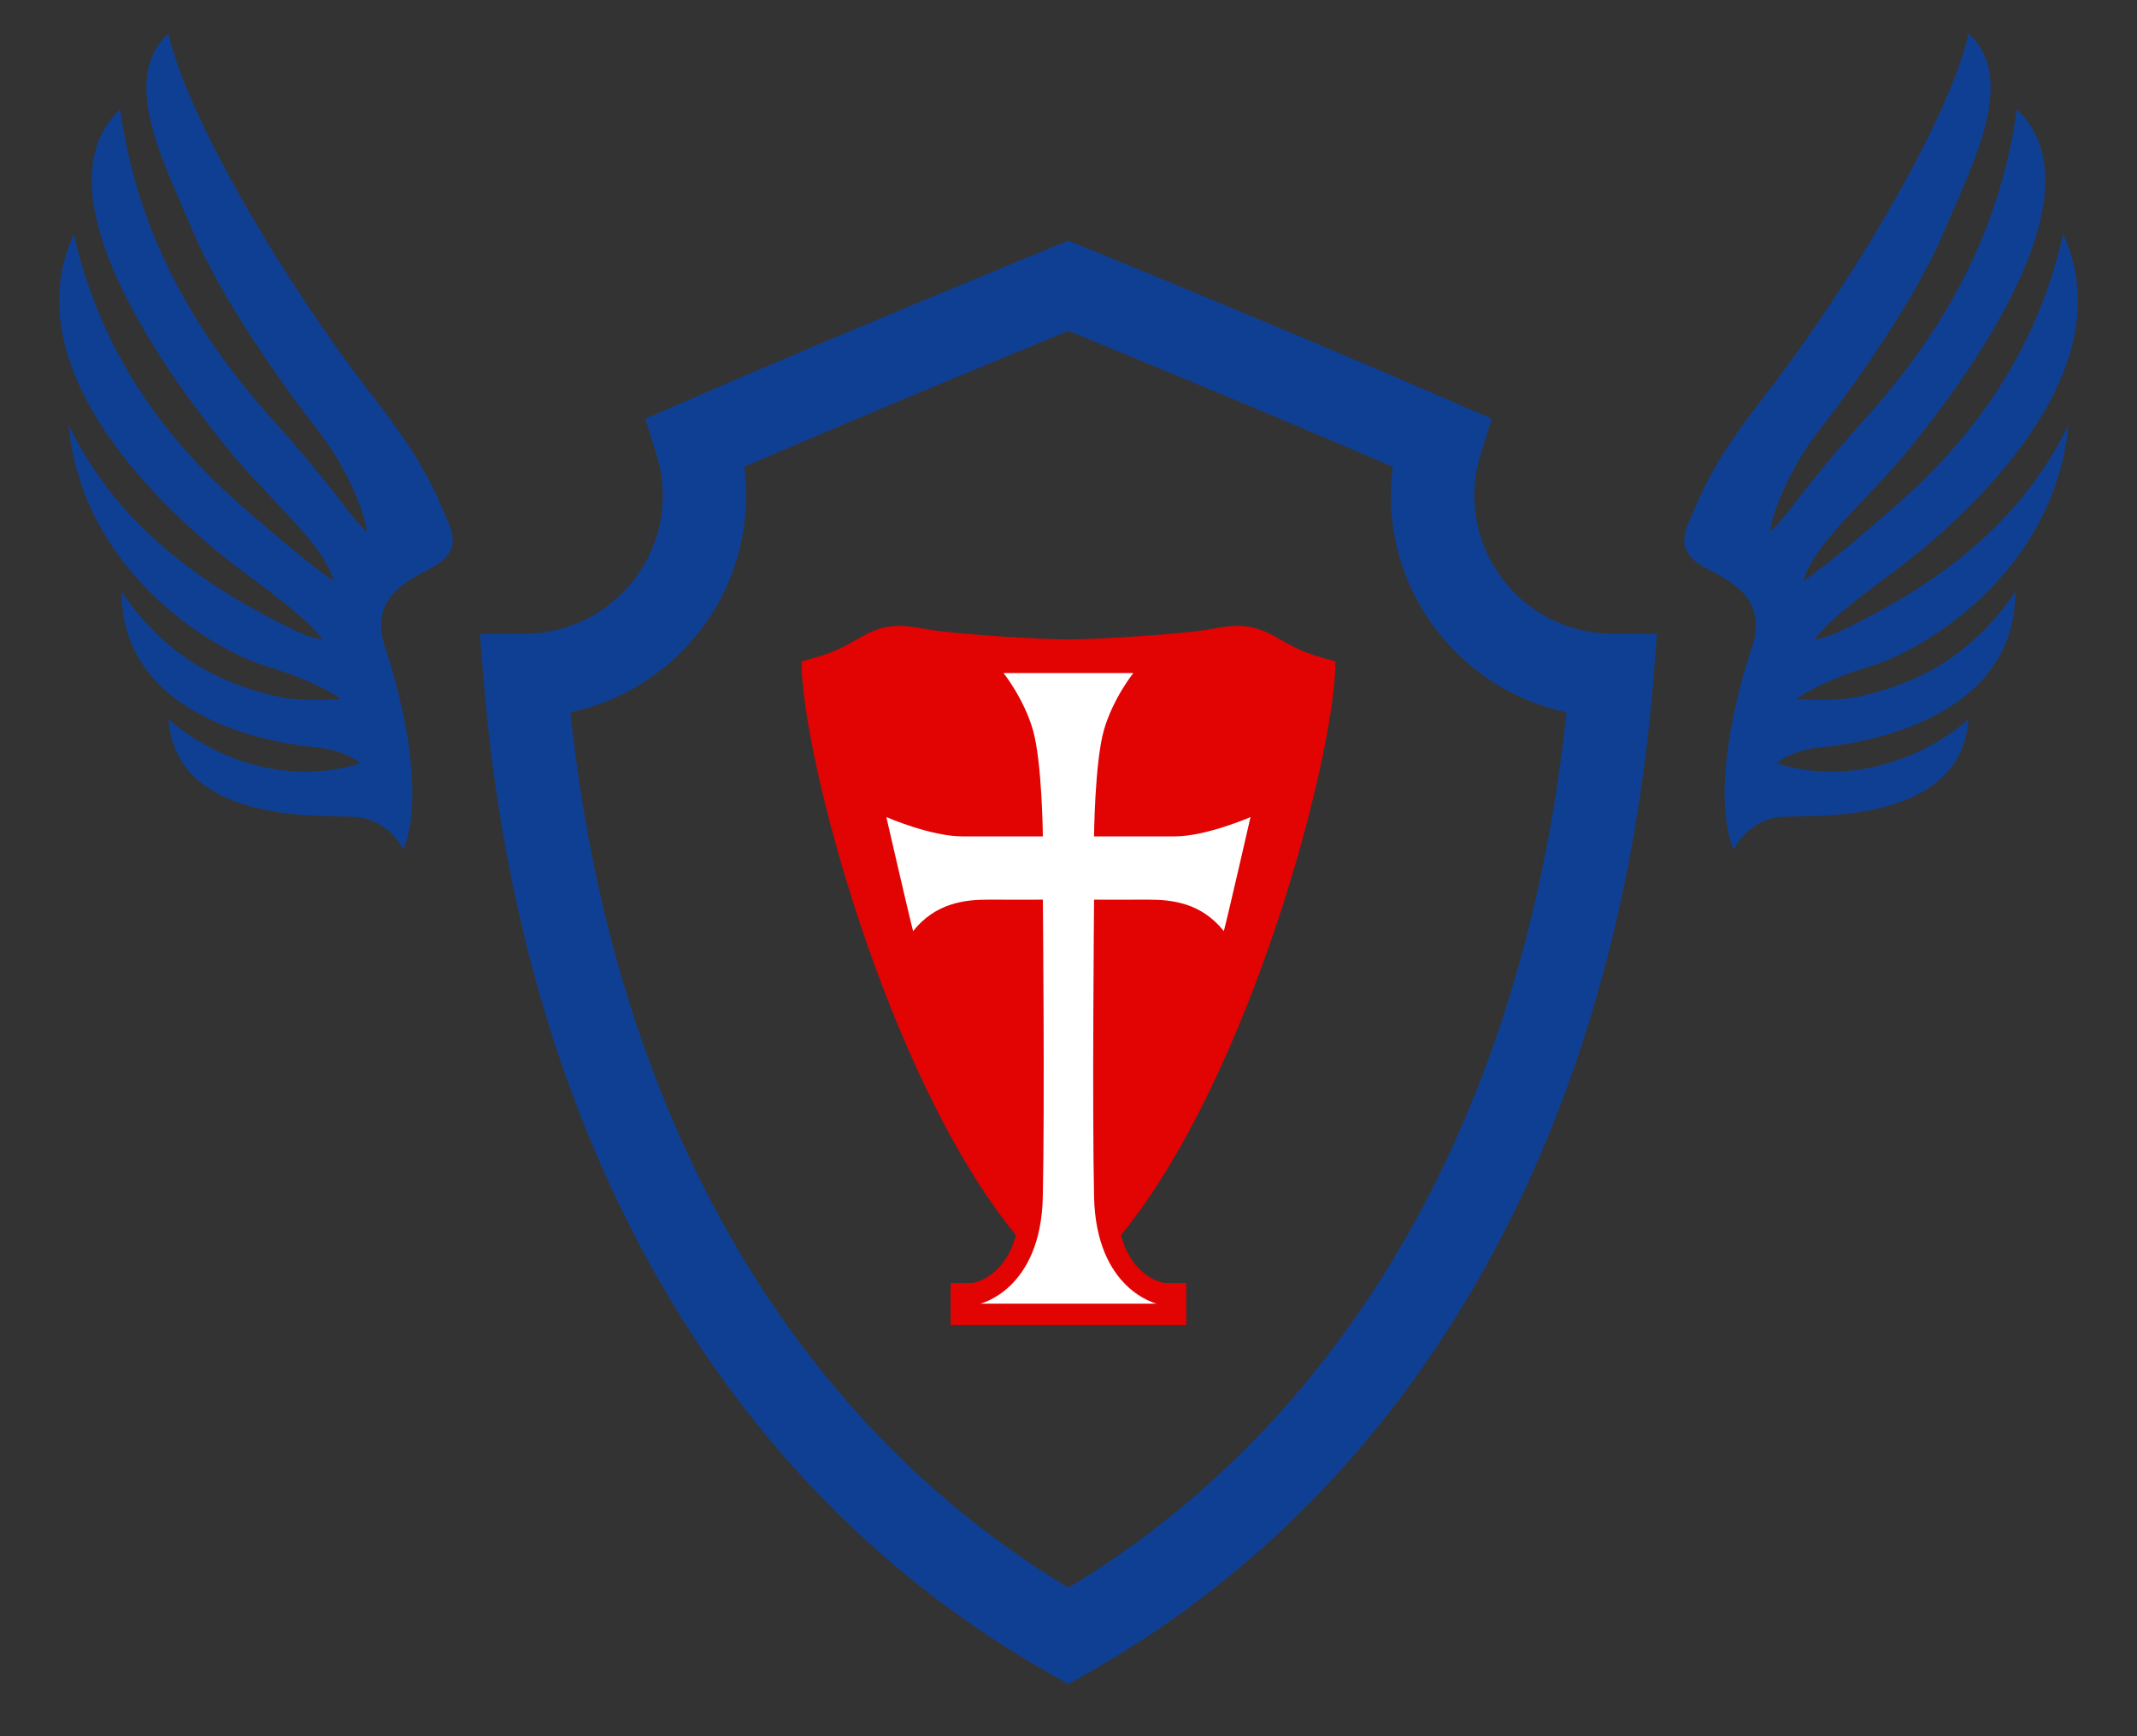 <svg width="64" height="52" viewBox="0 0 64 52" fill="none" xmlns="http://www.w3.org/2000/svg">
<rect x="0" y="0" width="64" height="52" fill="#333333" stroke="none"/>
<path d="M31.998 50.438L31.38 50.087C21.583 44.515 15.581 33.946 14.481 20.329L14.373 18.983L15.724 18.979C17.997 18.972 19.847 17.118 19.847 14.847C19.847 14.43 19.784 14.014 19.659 13.61L19.327 12.54L20.354 12.094C25.237 9.97 31.463 7.426 31.525 7.4L31.998 7.207L32.471 7.4C32.534 7.425 38.76 9.97 43.646 12.093L44.677 12.541L44.34 13.614C44.217 14.008 44.154 14.422 44.154 14.846C44.154 17.117 46.003 18.971 48.275 18.978L49.626 18.982L49.518 20.328C48.417 33.947 42.415 44.516 32.616 50.086L31.998 50.438ZM17.084 21.335C18.33 33.229 23.589 42.479 31.998 47.552C40.408 42.481 45.668 33.23 46.914 21.335C43.914 20.699 41.654 18.028 41.654 14.846C41.654 14.554 41.673 14.265 41.71 13.98C37.829 12.308 33.425 10.494 31.998 9.909C30.571 10.494 26.168 12.308 22.289 13.98C22.327 14.267 22.346 14.556 22.346 14.846C22.346 18.028 20.085 20.699 17.084 21.335Z" fill="#0F3F93"/>
<path d="M31.998 39.68H35.527V38.425C35.527 38.425 35.166 38.425 34.909 38.425C34.707 38.425 33.875 38.16 33.572 36.992C37.451 32.255 39.994 22.588 39.994 19.808C38.987 19.549 38.804 19.412 38.156 19.05C37.347 18.594 36.806 18.756 36.129 18.864C35.334 18.992 32.926 19.151 31.998 19.151C31.072 19.151 28.664 18.992 27.869 18.864C27.191 18.756 26.652 18.594 25.842 19.05C25.194 19.412 25.01 19.549 24.004 19.808C24.004 22.588 26.545 32.255 30.426 36.992C30.121 38.16 29.29 38.425 29.089 38.425C28.831 38.425 28.471 38.425 28.471 38.425V39.68H31.998Z" fill="#E20303"/>
<path d="M34.643 39.045C34.643 39.045 32.829 38.631 32.766 35.852C32.707 33.167 32.766 26.945 32.766 26.945C32.766 26.945 33.571 26.95 34.378 26.945C35.118 26.941 35.983 27.049 36.652 27.887C36.785 27.384 37.451 24.472 37.451 24.472C37.451 24.472 36.122 25.05 35.181 25.05C34.465 25.05 32.765 25.05 32.765 25.05C32.765 25.05 32.786 22.844 33.057 21.879C33.324 20.932 33.941 20.158 33.941 20.158H30.054C30.054 20.158 30.672 20.932 30.939 21.879C31.21 22.844 31.232 25.05 31.232 25.05C31.232 25.05 29.531 25.05 28.816 25.05C27.876 25.05 26.545 24.472 26.545 24.472C26.545 24.472 27.213 27.384 27.346 27.887C28.015 27.049 28.88 26.941 29.619 26.945C30.428 26.95 31.232 26.945 31.232 26.945C31.232 26.945 31.291 33.168 31.23 35.852C31.169 38.631 29.355 39.045 29.355 39.045H34.643Z" fill="white"/>
<path d="M12.081 25.449C11.947 25.189 11.512 24.503 10.567 24.461C9.623 24.419 5.25 24.672 5.048 21.534C6.095 22.497 8.379 23.627 10.796 22.859C10.517 22.635 10.059 22.438 9.448 22.38C8.57 22.298 3.645 21.703 3.641 17.72C5.145 19.938 6.967 20.507 8.019 20.79C8.698 20.973 9.254 20.994 10.205 20.937C9.829 20.65 8.979 20.254 7.968 19.949C6.355 19.463 2.476 17.133 2.051 12.713C3.425 15.6 5.822 17.278 7.8 18.352C9.119 19.067 9.431 19.132 9.665 19.149C9.224 18.608 8.712 18.18 7.255 17.101C5.79 16.014 0.171 11.427 2.215 7.003C3.334 12.11 6.884 14.844 7.972 15.787C8.998 16.676 9.657 17.176 9.991 17.399C9.716 16.31 8.067 14.97 6.841 13.466C5.742 12.118 0.786 5.912 3.6 3.272C4.115 7.036 5.87 10.001 8.084 12.475C10.188 14.826 10.381 15.371 10.992 15.929C10.881 15.127 10.221 13.786 9.576 12.96C8.93 12.136 6.807 9.333 5.786 6.946C4.838 4.729 3.596 2.352 5.043 1C5.602 3.513 8.525 8.486 11.243 11.972C12.726 13.876 13.015 14.726 13.329 15.416C13.641 16.106 13.773 16.575 12.816 17.065C12.052 17.455 11.074 18.012 11.531 19.382C12.053 20.936 12.738 23.827 12.081 25.449Z" fill="#0F3F93"/>
<path d="M51.919 25.449C52.053 25.189 52.488 24.503 53.433 24.461C54.377 24.419 58.75 24.672 58.952 21.534C57.905 22.497 55.621 23.627 53.204 22.859C53.483 22.635 53.941 22.438 54.552 22.38C55.43 22.298 60.355 21.703 60.359 17.72C58.855 19.938 57.033 20.507 55.981 20.79C55.302 20.973 54.746 20.994 53.795 20.937C54.171 20.65 55.021 20.254 56.032 19.949C57.645 19.463 61.524 17.133 61.949 12.713C60.575 15.6 58.178 17.278 56.2 18.352C54.881 19.067 54.569 19.132 54.335 19.149C54.776 18.608 55.288 18.18 56.745 17.101C58.211 16.015 63.83 11.429 61.786 7.004C60.667 12.111 57.117 14.845 56.029 15.788C55.003 16.677 54.344 17.177 54.01 17.4C54.285 16.311 55.934 14.971 57.16 13.467C58.258 12.118 63.214 5.912 60.4 3.273C59.885 7.037 58.13 10.002 55.916 12.476C53.812 14.827 53.619 15.372 53.008 15.93C53.119 15.128 53.779 13.787 54.424 12.961C55.07 12.137 57.193 9.334 58.214 6.947C59.162 4.731 60.404 2.353 58.957 1.001C58.398 3.514 55.475 8.487 52.757 11.973C51.274 13.877 50.985 14.727 50.671 15.417C50.359 16.107 50.227 16.576 51.184 17.066C51.948 17.456 52.926 18.013 52.469 19.383C51.947 20.936 51.262 23.827 51.919 25.449Z" fill="#0F3F93"/>
</svg>
